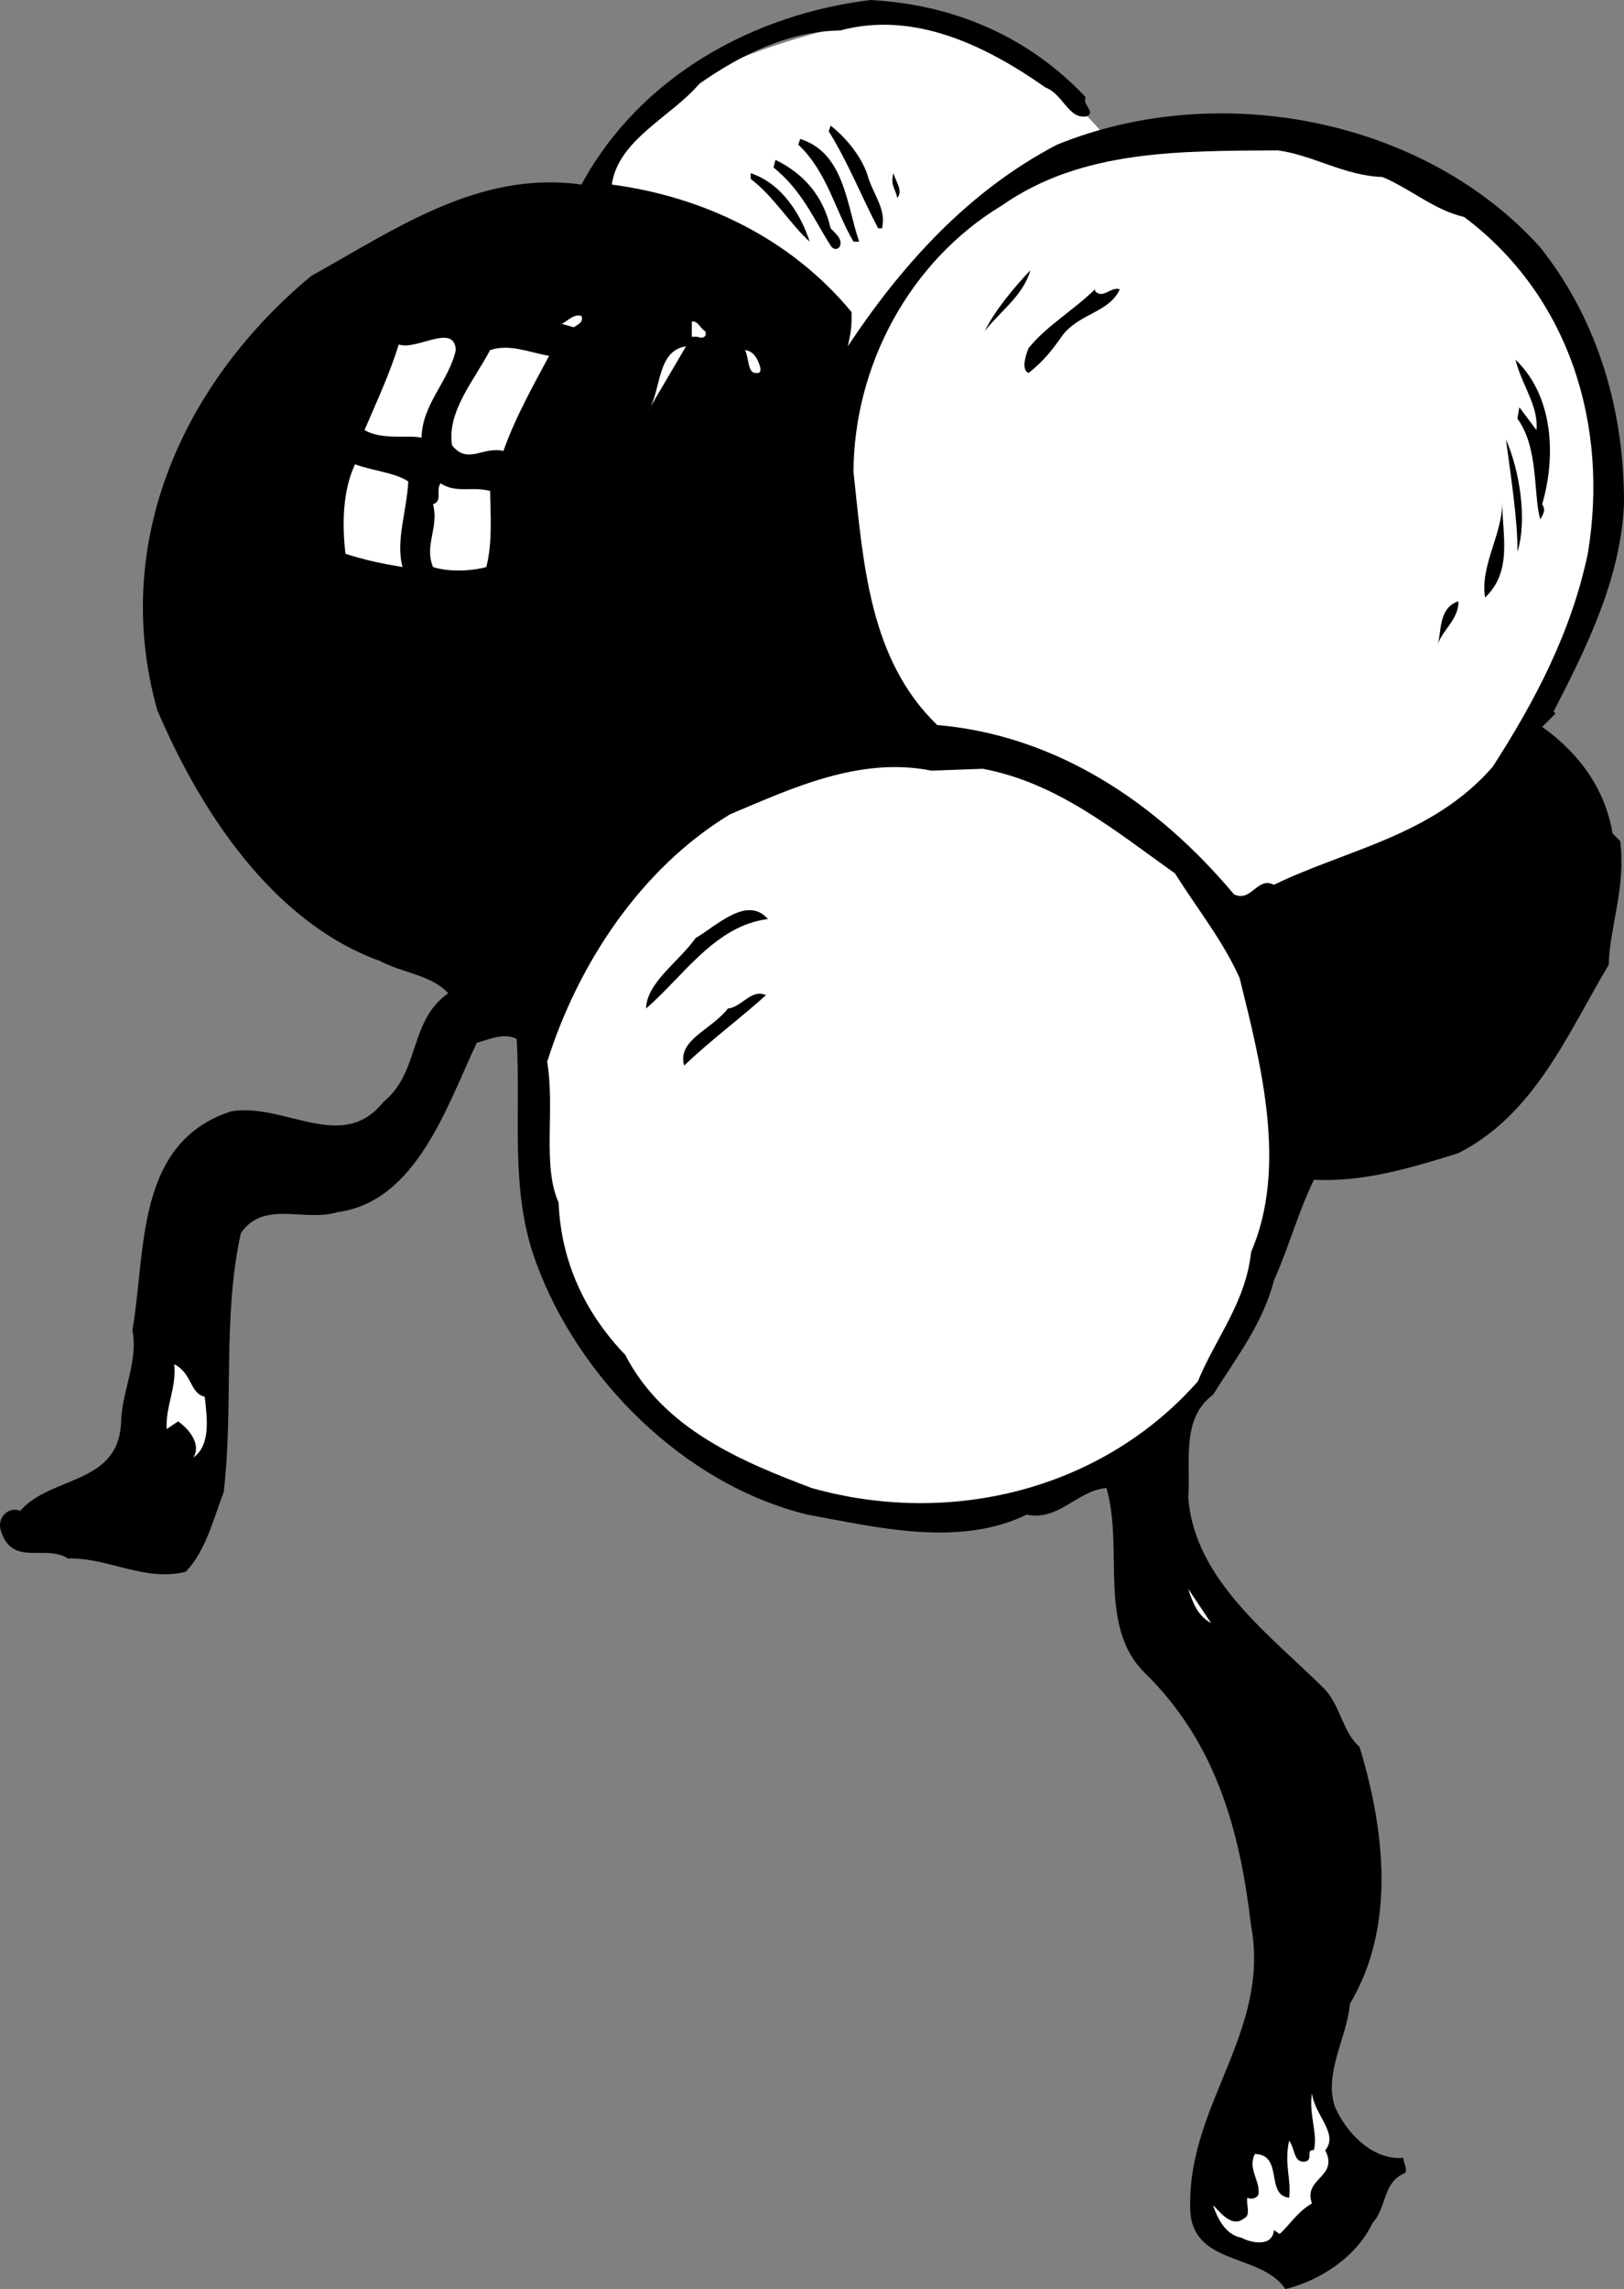 <svg xmlns="http://www.w3.org/2000/svg" width="85.364" height="120.301"><rect width="100%" height="100%" fill="#808080" stroke="none"/><path fill="#fff" d="M58.363 7.5s-6.008-7.992-13.3-6.3c-7.376 1.64-11 4.3-11 4.3l-3 4 9.597 8 12.402 2.3 5.301-12.3"/><path d="M57.062 5.102c-.175.441.524.738.098 1-.973.238-1.273-1.16-2.2-1.5-3.073-2.16-6.874-4.059-10.8-3-2.672.039-5.172 1.238-7.398 2.8C35.285 6.141 32.488 7.34 32.16 9.7c4.828.64 9.426 2.844 12.602 6.703.023.84-.075 1.239-.2 1.797 2.825-4.258 6.325-8.156 11-10.597C64.086 4.14 74.887 6.242 80.961 13c3.125 3.941 4.426 8.742 4.402 13.5-.176 3.941-1.976 7.543-3.703 10.902l.102.098-.7.7c2.024 1.44 3.325 3.343 3.7 5.6l.398.4c.328 2.343-.574 4.644-.598 6.5-2.175 3.644-3.875 7.843-7.902 9.902-2.375.742-4.973 1.539-7.598 1.398-.875 1.844-1.277 3.441-2.101 5.3-.574 2.243-1.973 4.044-3.2 6-1.675 1.243-1.175 3.442-1.3 5.4.324 4.343 4.324 7.241 7.2 10.1.827.942.925 2.243 1.8 3 1.324 4.34 1.926 9.442-.5 13.5-.176 1.84-1.375 3.641-.8 5.4.624 1.44 2.026 2.843 3.6 2.702.024.34.227.54.102.797-1.176.442-.976 1.844-1.703 2.602-.875 1.84-2.773 3.043-4.598 3.5-1.277-1.957-5.074-1.16-5-4.399-.074-5.359 4.223-9.16 3.2-14.703-.575-4.855-1.774-9.558-5.602-13.297-2.473-2.46-1.074-6.46-2-9.703-1.574.145-2.473 1.742-4.2 1.403-3.573 1.742-7.972.64-11.5 0-6.472-1.559-12.073-7.16-14.3-13.301-1.375-3.758-.773-7.66-1-11.7-.672-.359-1.473.04-2.098.2-1.574 3.34-3.175 8.34-7.3 8.898-1.774.543-3.875-.656-5.102 1.102-.973 4.441-.375 9.043-.898 13.601-.575 1.54-.977 3.141-2 4.2-2.176.539-4.075-.758-6.2-.7-1.175-.761-2.875.442-3.5-1.402-.277-.758.426-1.36 1-1.098 1.625-1.859 5.125-1.359 5.301-4.601.024-1.66.922-3.258.598-4.899.726-4.16.125-9.859 5.2-11.5 2.827-.46 5.827 2.239 8-.5 1.925-1.558 1.327-4.261 3.401-5.703-.875-.957-2.375-1.058-3.601-1.699-5.676-2.059-9.473-7.957-11.7-13.2-2.476-8.859 1.426-17.257 8.102-22.8 4.422-2.457 8.824-5.559 14.2-4.8C33.686 3.94 39.686.741 45.761 0c4.425.242 8.324 1.941 11.3 5.102"/><path d="M45.66 9.402c.328.938.926 1.641.703 2.598h-.203c-.875-1.66-1.574-3.457-2.598-5.098l.098-.3c.828.64 1.727 1.738 2 2.8m-.5 3.298h-.297c-.976-1.657-1.375-3.657-2.902-5.098l.101-.301c2.325.742 2.426 3.441 3.098 5.398"/><path fill="#fff" d="M72.66 9.3c1.527.641 2.727 1.743 4.3 2.102 5.528 4.141 7.626 10.942 6.5 17.7-.874 4.14-2.773 7.742-5 11.199-3.175 3.64-7.675 4.34-11.5 6.199-.874-.457-1.175.941-2.097.5-4.078-4.86-9.375-8.36-15.601-8.898-3.575-3.461-3.875-8.461-4.399-13.301.024-5.559 2.922-11.059 7.797-14 4.227-2.961 9.426-2.86 14.5-2.899 1.828.239 3.527 1.34 5.5 1.399"/><path d="M43.66 12c.227.242.625.543.5.902-.074.239-.375.239-.5 0-.875-1.359-1.473-2.859-3-4.101l.102-.399c1.523.739 2.523 1.938 2.898 3.598m-1.098.7c-.976-.86-1.875-2.36-3.101-3.298v-.3c1.625.539 2.625 2.14 3.101 3.597m4.598-2.297c-.074-.46-.375-.66-.2-1.3.126.441.528.941.2 1.3m4.602 7c.523-1.062 1.425-2.16 2.398-3.203-.375 1.344-1.574 2.14-2.398 3.203m5.8-2.102c.426.442.825-.257 1.301-.1-.578 1.241-2.078 1.241-3 2.402-.578.84-1.078 1.441-1.8 2-.376-.16-.176-.86 0-1.301.925-1.16 2.324-1.961 3.5-3.102v.102"/><path fill="#fff" d="M30.562 16.602c.125.34-.175.441-.402.597l-.7-.199c.126.14.626-.559 1.102-.398m6.5.8c.125.239-.074.438-.402.297h-.297v-.797c.324-.062.422.34.7.5m-13.103 1c-.374 1.641-1.773 2.84-1.8 4.598-.773-.156-2.074.14-3-.398.625-1.461 1.328-2.961 1.8-4.5.927.34 2.927-1.16 3 .3m4.903.298c-.875 1.64-1.777 3.241-2.402 5-1.074-.259-1.875.741-2.7-.298-.273-1.761 1.126-3.359 2-5 1.024-.359 2.126.141 3.102.297m5.199 2.903c.723-1.059.426-3.16 2-3.403l-2 3.403M39.96 19.3c.028.141.028.34-.198.302-.477.039-.375-.762-.602-1.2.527.04.727.641.8.899"/><path d="M81.062 26.5c.223.344.024.543-.101.8-.375-1.359-.074-3.757-1.2-5.3l.102-.598.899 1.2c.125-1.262-.774-2.36-1.102-3.7 2.027 1.938 2.125 5.141 1.402 7.598m-1.3 2.5c.023-1.656-.375-4.156-.602-5.898.727 1.64 1.125 4.242.602 5.898"/><path fill="#fff" d="M21.46 25.3c-.073 1.544-.675 3.141-.3 4.5-.973-.16-1.973-.359-3-.698-.172-1.461-.172-3.258.5-4.7.926.34 2.125.442 2.8.899m4.302.499c.023 1.34.125 2.743-.2 4-.875.243-2.074.243-2.8 0-.477-1.16.324-2.058 0-3.3.523-.156.125-.758.398-1.098.828.54 1.625.141 2.602.399"/><path d="M78.062 31.402c-.277-1.66.926-3.359.899-5 .027 1.84.527 3.641-.899 5m-1.402.2c.027.941-.875 1.539-1.098 2.3.223-.66.024-1.96 1.098-2.3"/><path fill="#fff" d="M51.66 40.402c3.926.739 6.926 3.239 10.102 5.5 1.226 1.942 2.523 3.54 3.398 5.5 1.125 4.54 2.527 9.942.602 14.399-.274 2.64-1.875 4.543-2.801 6.8-5.074 5.743-13.074 7.641-20.3 5.598-3.575-1.355-7.774-3.058-9.798-7-2.078-2.156-3.375-4.855-3.5-8-.875-1.957-.176-4.855-.601-7.398 1.625-5.16 4.925-10.16 9.601-13 3.223-1.36 6.824-3.059 10.598-2.301l2.7-.098"/><path d="M40.363 48.3c-2.777.34-4.476 3.044-6.402 4.7.027-1.36 1.726-2.457 2.601-3.7 1.125-.66 2.723-2.257 3.801-1m-.101 4c-1.375 1.243-2.875 2.34-4.301 3.7-.375-1.36 1.426-1.86 2.3-3 .727-.059 1.227-1.059 2-.7"/><path fill="#fff" d="M10.762 73.402c.125 1.141.324 2.54-.602 3.2.426-.66-.172-1.461-.797-1.903l-.601.403c-.075-1.16.523-2.16.398-3.403.926.442.828 1.543 1.602 1.703M63.66 85.3c-.672-.359-.973-1.058-1.2-1.8l1.2 1.8m6 27.7c.727 1.441-1.172 1.441-.7 2.8-.773.442-1.175 1.141-1.698 1.602l-.301-.203c-.074.942-1.274.645-1.7.403-.874-.16-1.273-1.059-1.5-1.7.227.141.926 1.239 1.602.7.422-.16.125-.758.2-1.102.324.14.624-.059.597-.3.027-.657-.574-1.259-.2-2 1.528.042.528 2.144 1.802 2.3.125-.957-.274-1.758 0-3 .324.441.226 1.14.8 1.102.524-.059.024-.66.5-.602.223-.86-.277-1.86-.101-3 .125 1.14 1.426 2.14.7 3"/></svg>
